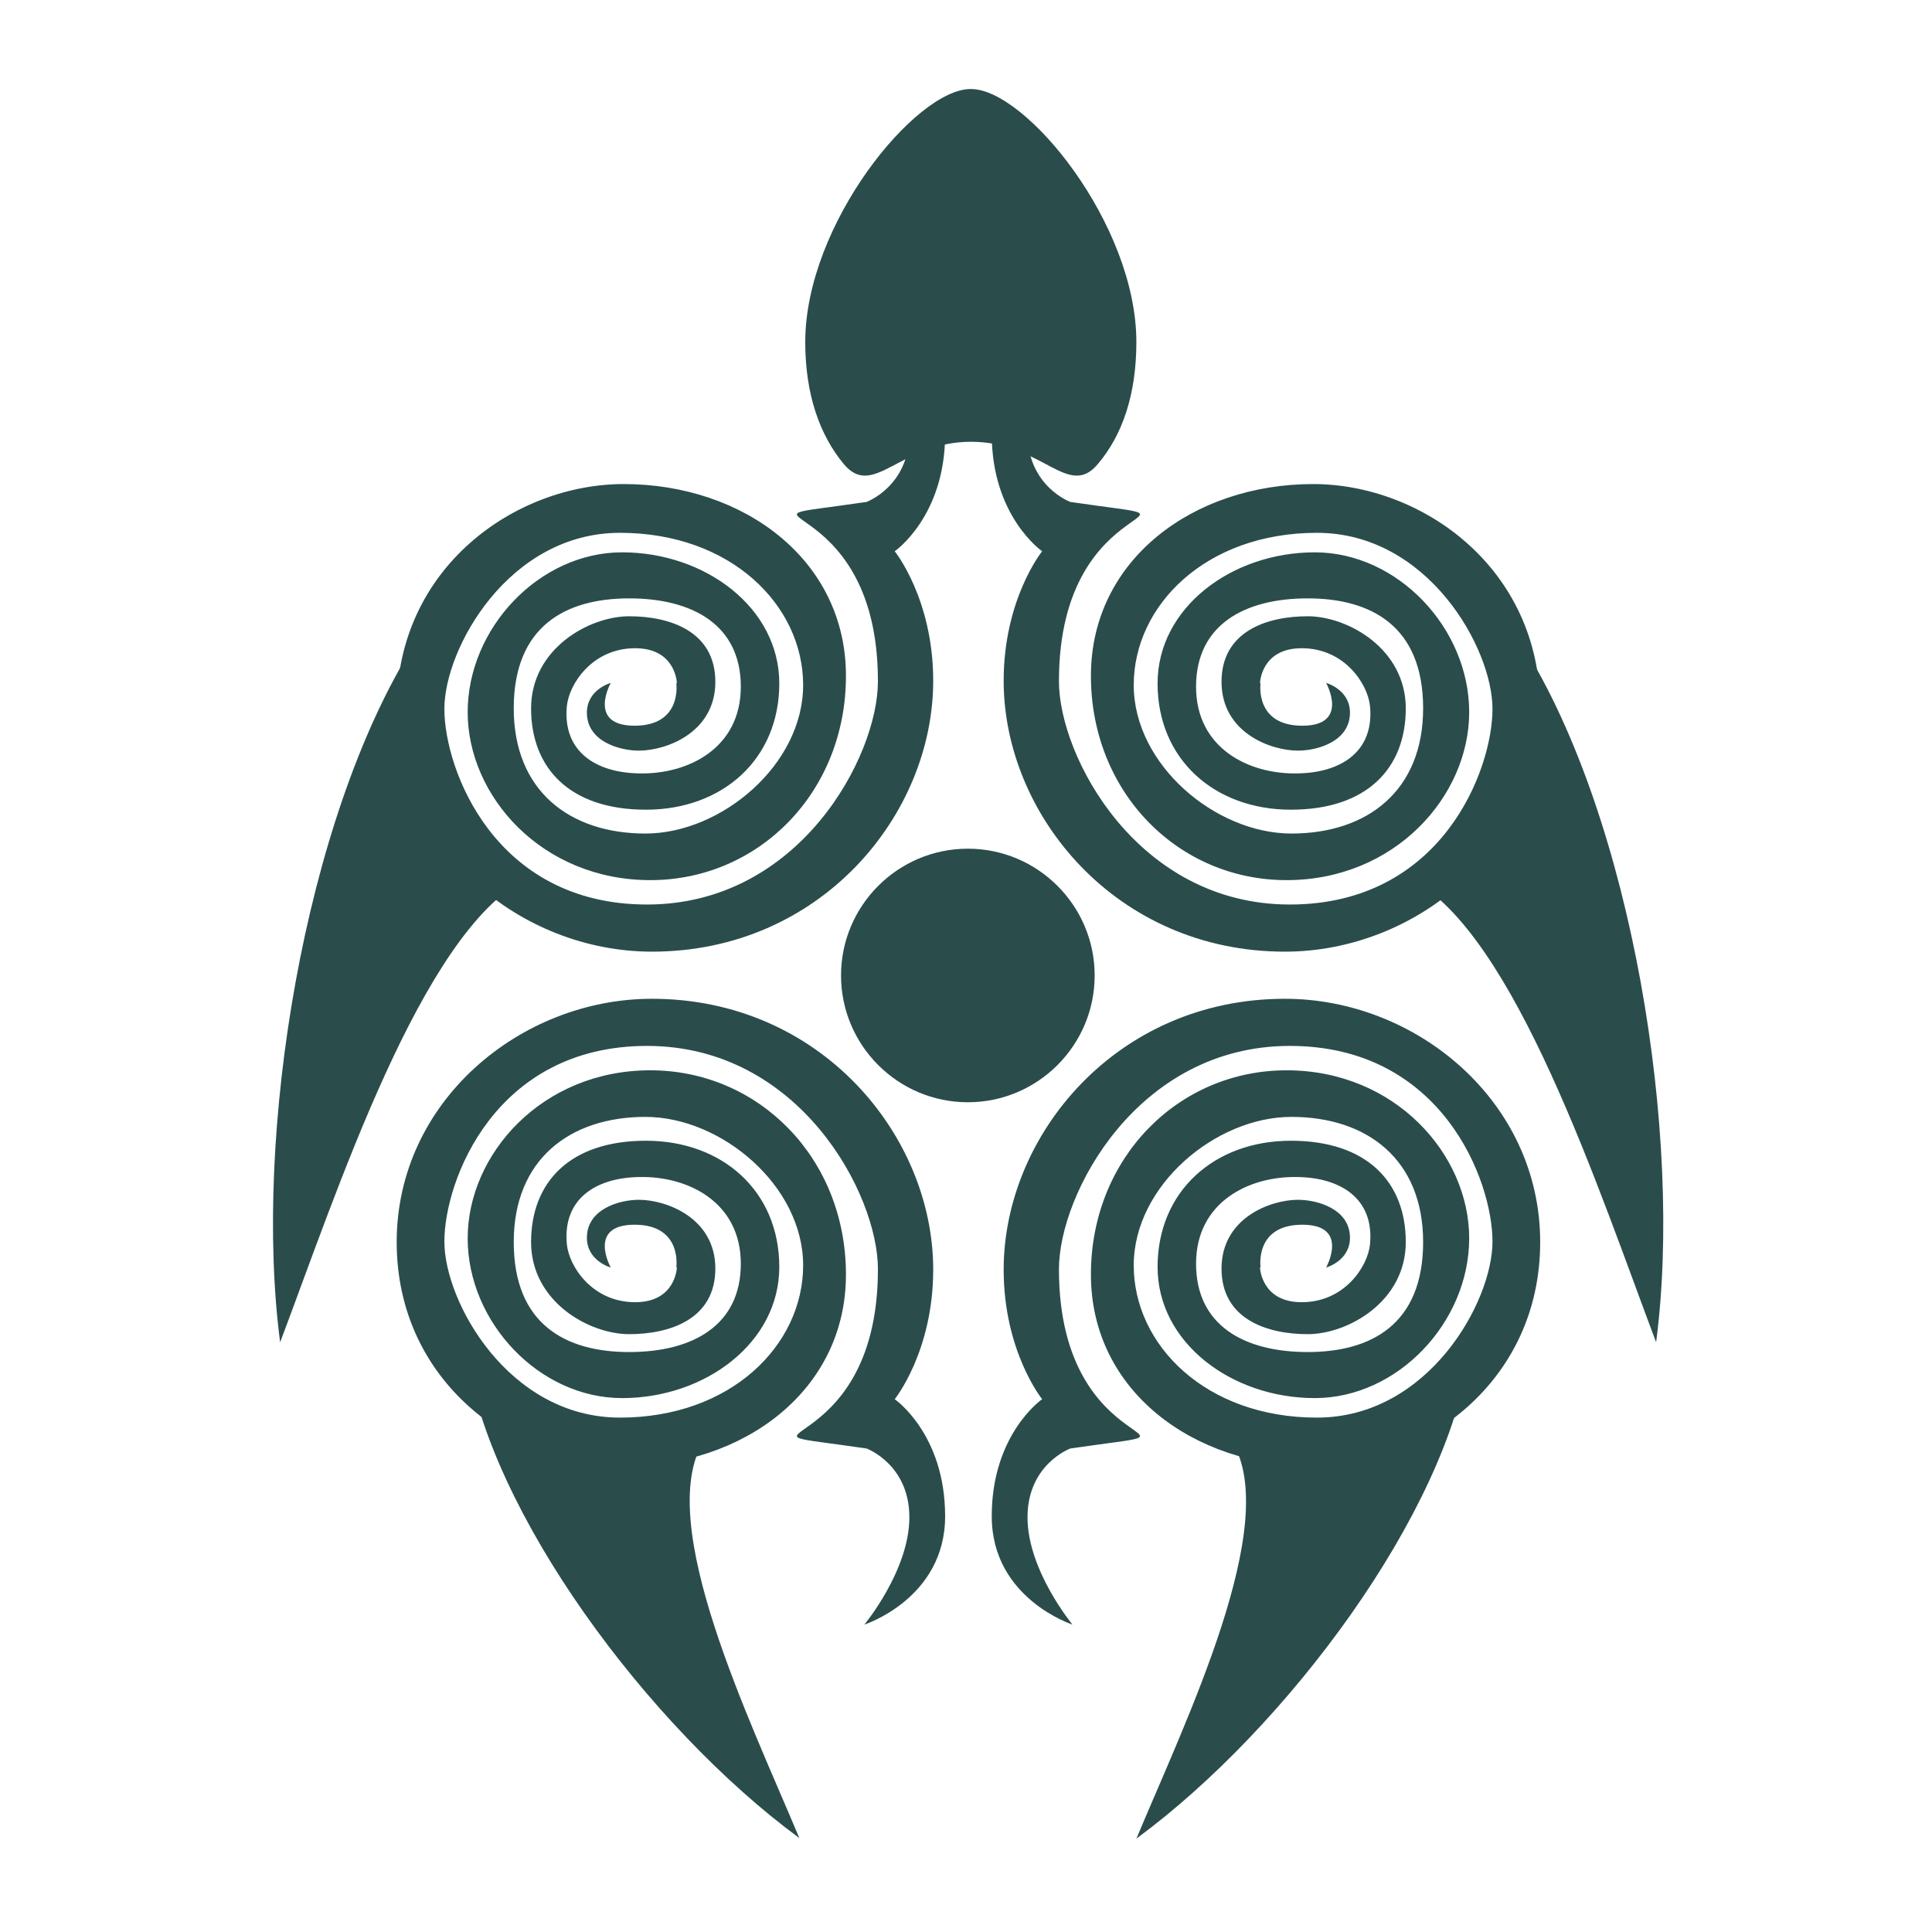 <svg xmlns="http://www.w3.org/2000/svg" width="455" height="455" viewBox="0 0 455 455" fill="none"><path d="M296.867 160.957C296.867 160.957 295.463 170.91 306.695 170.91C317.927 170.91 312.311 160.83 312.311 160.83C312.311 160.83 317.927 162.361 317.927 167.848C317.927 174.611 310.269 176.78 305.674 176.78C299.292 176.78 287.678 172.569 287.678 160.575C287.678 148.58 298.527 145.134 307.971 145.134C317.416 145.134 331.073 152.791 331.073 166.827C331.073 180.864 322.011 190.689 304.015 190.689C286.019 190.689 272.618 178.822 272.618 160.957C272.618 143.093 290.103 130.077 309.631 130.077C329.158 130.077 346.005 147.942 346.005 167.72C346.005 187.499 328.52 207.278 302.994 207.278C277.468 207.278 256.919 186.606 256.919 159.171C256.919 131.736 281.169 113.999 309.248 113.999C334.774 113.999 362.725 133.65 362.725 166.827C362.725 200.004 333.498 224.122 302.611 224.122C262.918 224.122 236.37 191.965 236.37 160.319C236.37 141.051 245.432 129.822 245.432 129.822C245.432 129.822 233.562 121.655 233.562 102.259C233.562 82.863 252.58 76.738 252.58 76.738C252.58 76.738 241.986 89.499 241.986 102.004C241.986 114.509 252.069 118.21 252.069 118.21C290.486 123.824 249.389 113.744 249.389 160.447C249.389 178.184 267.895 213.02 303.76 213.02C339.624 213.02 351.493 181.246 351.493 166.955C351.493 152.663 336.305 125.483 310.141 125.483C283.977 125.483 267.002 142.582 267.002 161.34C267.002 180.098 286.274 196.304 304.142 196.304C322.011 196.304 335.157 186.223 335.157 166.827C335.157 147.431 322.904 140.923 307.971 140.923C293.039 140.923 281.679 147.176 281.679 161.723C281.679 176.27 294.187 182.395 305.546 182.14C315.757 182.012 323.67 177.036 322.649 166.317C322.138 161.085 316.65 152.663 306.567 152.663C296.995 152.663 296.74 160.83 296.74 160.83L296.867 160.957Z" fill="#2A4D4C"></path><path d="M159.279 160.957C159.279 160.957 160.683 170.91 149.452 170.91C138.22 170.91 143.836 160.83 143.836 160.83C143.836 160.83 138.22 162.361 138.22 167.848C138.22 174.611 145.878 176.78 150.473 176.78C156.854 176.78 168.469 172.569 168.469 160.575C168.469 148.58 157.62 145.134 148.176 145.134C138.731 145.134 125.074 152.791 125.074 166.827C125.074 180.864 134.136 190.689 152.132 190.689C170.128 190.689 183.529 178.822 183.529 160.957C183.529 143.093 166.044 130.077 146.516 130.077C126.989 130.077 110.142 147.942 110.142 167.72C110.142 187.499 127.627 207.278 153.153 207.278C178.679 207.278 199.228 186.606 199.228 159.171C199.228 131.736 174.978 113.999 146.899 113.999C121.373 113.999 93.422 133.65 93.422 166.827C93.422 200.004 122.649 224.122 153.536 224.122C193.229 224.122 219.777 191.965 219.777 160.319C219.777 141.051 210.715 129.822 210.715 129.822C210.715 129.822 222.584 121.655 222.584 102.259C222.584 82.863 203.567 76.738 203.567 76.738C203.567 76.738 214.161 89.499 214.161 102.004C214.161 114.509 204.078 118.21 204.078 118.21C165.661 123.824 206.758 113.744 206.758 160.447C206.758 178.184 188.252 213.02 152.387 213.02C116.523 213.02 104.653 181.246 104.653 166.955C104.653 152.663 119.841 125.483 146.006 125.483C172.17 125.483 189.145 142.582 189.145 161.34C189.145 180.098 169.873 196.304 152.004 196.304C134.136 196.304 120.99 186.223 120.99 166.827C120.99 147.431 133.243 140.923 148.176 140.923C163.108 140.923 174.468 147.176 174.468 161.723C174.468 176.27 161.96 182.395 150.601 182.14C140.39 182.012 132.477 177.036 133.498 166.317C134.009 161.085 139.497 152.663 149.579 152.663C159.152 152.663 159.407 160.83 159.407 160.83L159.279 160.957Z" fill="#2A4D4C"></path><path d="M296.867 298.383C296.867 298.383 295.463 288.43 306.695 288.43C317.927 288.43 312.311 298.511 312.311 298.511C312.311 298.511 317.927 296.979 317.927 291.492C317.927 284.729 310.269 282.56 305.674 282.56C299.292 282.56 287.678 286.771 287.678 298.766C287.678 310.761 298.527 314.206 307.971 314.206C317.416 314.206 331.073 306.55 331.073 292.513C331.073 278.477 322.011 268.651 304.015 268.651C286.019 268.651 272.618 280.518 272.618 298.383C272.618 316.248 290.103 329.263 309.631 329.263C329.158 329.263 346.005 311.399 346.005 291.62C346.005 271.841 328.52 252.063 302.994 252.063C277.468 252.063 256.919 272.734 256.919 300.169C256.919 327.604 281.169 345.342 309.248 345.342C334.774 345.342 362.725 325.69 362.725 292.513C362.725 259.336 333.498 235.219 302.611 235.219C262.918 235.219 236.37 267.375 236.37 299.021C236.37 318.289 245.432 329.519 245.432 329.519C245.432 329.519 233.562 337.685 233.562 357.081C233.562 376.477 252.58 382.602 252.58 382.602C252.58 382.602 241.986 369.842 241.986 357.336C241.986 344.831 252.069 341.131 252.069 341.131C290.486 335.516 249.389 345.597 249.389 298.893C249.389 281.156 267.895 246.32 303.76 246.32C339.624 246.32 351.493 278.094 351.493 292.386C351.493 306.677 336.305 333.857 310.141 333.857C283.977 333.857 267.002 316.758 267.002 298C267.002 279.242 286.274 263.037 304.142 263.037C322.011 263.037 335.157 273.117 335.157 292.513C335.157 311.909 322.904 318.417 307.971 318.417C293.039 318.417 281.679 312.164 281.679 297.617C281.679 283.07 294.187 276.945 305.546 277.201C315.757 277.328 323.67 282.305 322.649 293.024C322.138 298.255 316.65 306.677 306.567 306.677C296.995 306.677 296.74 298.511 296.74 298.511L296.867 298.383Z" fill="#2A4D4C"></path><path d="M159.279 298.383C159.279 298.383 160.683 288.43 149.452 288.43C138.22 288.43 143.836 298.511 143.836 298.511C143.836 298.511 138.22 296.979 138.22 291.492C138.22 284.729 145.878 282.56 150.473 282.56C156.854 282.56 168.469 286.771 168.469 298.766C168.469 310.761 157.62 314.206 148.176 314.206C138.731 314.206 125.074 306.55 125.074 292.513C125.074 278.477 134.136 268.651 152.132 268.651C170.128 268.651 183.529 280.518 183.529 298.383C183.529 316.248 166.044 329.263 146.516 329.263C126.989 329.263 110.142 311.399 110.142 291.62C110.142 271.841 127.627 252.063 153.153 252.063C178.679 252.063 199.228 272.734 199.228 300.169C199.228 327.604 174.978 345.342 146.899 345.342C121.373 345.342 93.422 325.69 93.422 292.513C93.422 259.336 122.649 235.219 153.536 235.219C193.229 235.219 219.777 267.375 219.777 299.021C219.777 318.289 210.715 329.519 210.715 329.519C210.715 329.519 222.584 337.685 222.584 357.081C222.584 376.477 203.567 382.602 203.567 382.602C203.567 382.602 214.161 369.842 214.161 357.336C214.161 344.831 204.078 341.131 204.078 341.131C165.661 335.516 206.758 345.597 206.758 298.893C206.758 281.156 188.252 246.32 152.387 246.32C116.523 246.32 104.653 278.094 104.653 292.386C104.653 306.677 119.841 333.857 146.006 333.857C172.17 333.857 189.145 316.758 189.145 298C189.145 279.242 169.873 263.037 152.004 263.037C134.136 263.037 120.99 273.117 120.99 292.513C120.99 311.909 133.243 318.417 148.176 318.417C163.108 318.417 174.468 312.164 174.468 297.617C174.468 283.07 161.96 276.945 150.601 277.201C140.39 277.328 132.477 282.305 133.498 293.024C134.009 298.255 139.497 306.677 149.579 306.677C159.152 306.677 159.407 298.511 159.407 298.511L159.279 298.383Z" fill="#2A4D4C"></path><path d="M227.936 259.59C244.4 259.59 257.802 246.192 257.802 229.731C257.802 213.27 244.4 199.871 227.936 199.871C211.472 199.871 198.07 213.27 198.07 229.731C198.07 246.192 211.472 259.59 227.936 259.59Z" fill="#2A4D4C"></path><path d="M358.631 152.143C364.884 179.451 360.545 195.912 332.211 207.013C356.716 219.646 376.627 280.641 390.028 316.115C396.409 267.625 384.412 193.104 358.631 152.016V152.143Z" fill="#2A4D4C"></path><path d="M97.373 152.143C91.119 179.451 95.459 195.912 123.793 207.013C99.287 219.646 79.377 280.641 65.976 316.115C59.594 267.625 71.591 193.104 97.373 152.016V152.143Z" fill="#2A4D4C"></path><path d="M345.998 319.051C333.746 338.447 319.834 346.358 290.223 339.595C301.838 358.863 279.247 405.184 267.633 433.002C303.369 406.715 340.765 356.056 345.998 319.051Z" fill="#2A4D4C"></path><path d="M109.883 318.926C122.135 338.322 136.047 346.233 165.658 339.47C154.043 358.738 176.634 405.059 188.248 432.877C152.512 406.59 115.116 355.931 109.883 318.926Z" fill="#2A4D4C"></path><path d="M228.696 20.969C241.586 20.969 267.623 52.742 267.623 80.56C267.623 92.938 264.305 102.508 258.561 109.271C251.542 117.693 245.415 104.039 228.696 104.039C211.976 104.039 205.722 117.693 198.702 109.271C193.087 102.508 189.641 92.938 189.641 80.56C189.641 52.742 215.677 20.969 228.568 20.969H228.696Z" fill="#2A4D4C"></path></svg>